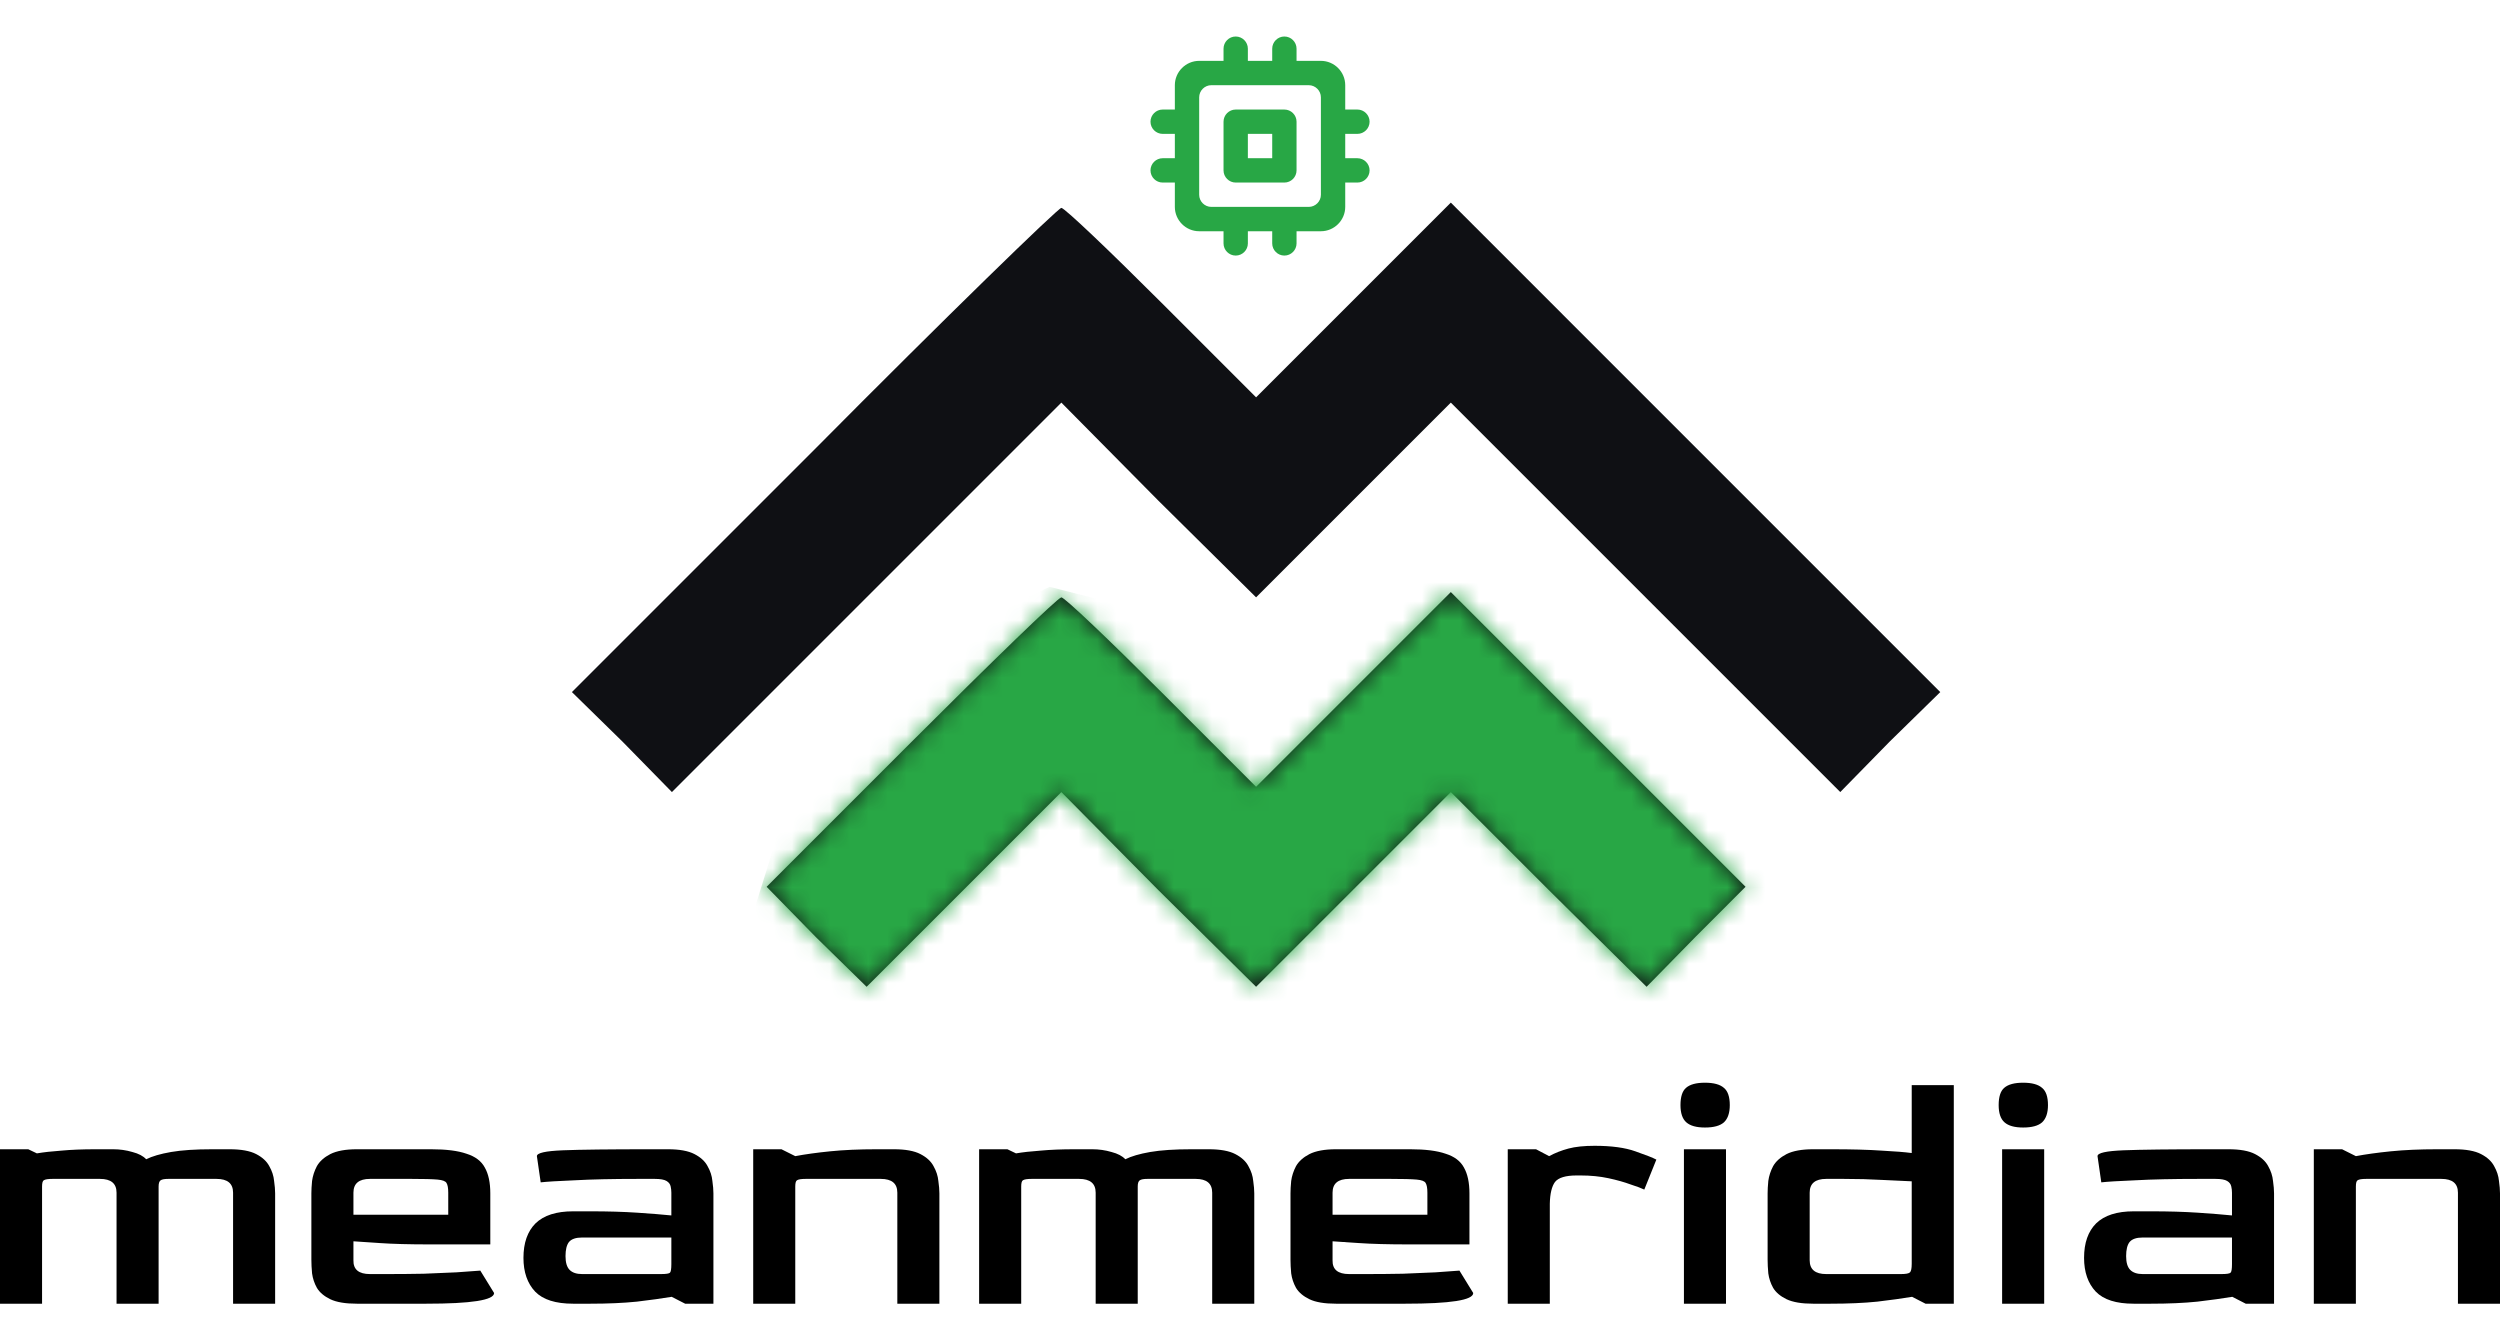 <svg xmlns="http://www.w3.org/2000/svg" width="131" height="69" viewBox="0 0 131 69" fill="none"><path d="M60.855 15.857L65.819 20.821L70.893 15.747L76.023 10.617L88.874 23.469L101.67 36.265L99.022 38.857L96.43 41.504L86.227 31.301L76.023 21.097L70.893 26.226L65.819 31.301L60.69 26.226L55.615 21.097L45.411 31.301L35.208 41.504L32.615 38.857L29.968 36.265L42.654 23.579C49.603 16.574 55.45 10.893 55.615 10.893C55.781 10.893 58.152 13.155 60.855 15.857ZM60.855 36.265L65.819 41.229L70.893 36.154L76.023 31.025L83.745 38.747L91.466 46.468L88.874 49.061L86.282 51.708L81.152 46.634L76.023 41.504L70.893 46.634L65.819 51.708L60.69 46.634L55.615 41.504L50.486 46.634L45.411 51.708L42.764 49.116L40.172 46.468L47.728 38.912C51.92 34.72 55.45 31.301 55.615 31.301C55.781 31.301 58.152 33.562 60.855 36.265Z" fill="#0F1014"></path><mask id="mask0_6_19" style="mask-type:alpha" maskUnits="userSpaceOnUse" x="29" y="10" width="73" height="42"><path d="M60.855 15.857L65.819 20.821L70.893 15.747L76.023 10.617L88.874 23.469L101.67 36.265L99.022 38.857L96.43 41.504L86.227 31.301L76.023 21.097L70.893 26.226L65.819 31.301L60.69 26.226L55.615 21.097L45.411 31.301L35.208 41.504L32.615 38.857L29.968 36.265L42.654 23.579C49.603 16.574 55.45 10.893 55.615 10.893C55.781 10.893 58.152 13.155 60.855 15.857ZM60.855 36.265L65.819 41.229L70.893 36.154L76.023 31.025L83.745 38.747L91.466 46.468L88.874 49.061L86.282 51.708L81.152 46.634L76.023 41.504L70.893 46.634L65.819 51.708L60.69 46.634L55.615 41.504L50.486 46.634L45.411 51.708L42.764 49.116L40.172 46.468L47.728 38.912C51.92 34.72 55.45 31.301 55.615 31.301C55.781 31.301 58.152 33.562 60.855 36.265Z" fill="black"></path></mask><g mask="url(#mask0_6_19)"><path d="M42.998 36.54L54.995 30.749L65.543 33.438L75.471 28.888L87.881 35.713L95.948 52.467L86.64 53.914L76.505 48.743L65.543 53.914L56.029 45.848L47.549 53.087H37.828L42.998 36.54Z" fill="#28A745"></path></g><path d="M67.301 5.74H64.75C64.4 5.74 64.113 6.027 64.113 6.377V8.928C64.113 9.279 64.4 9.566 64.75 9.566H67.301C67.652 9.566 67.939 9.279 67.939 8.928V6.377C67.939 6.027 67.652 5.74 67.301 5.74ZM66.664 8.291H65.388V7.015H66.664V8.291ZM71.766 6.377C71.766 6.027 71.478 5.74 71.128 5.74H70.49V4.464C70.49 3.763 69.916 3.189 69.215 3.189H67.939V2.551C67.939 2.2 67.652 1.913 67.301 1.913C66.951 1.913 66.664 2.2 66.664 2.551V3.189H65.388V2.551C65.388 2.2 65.101 1.913 64.75 1.913C64.4 1.913 64.113 2.2 64.113 2.551V3.189H62.837C62.136 3.189 61.562 3.763 61.562 4.464V5.74H60.924C60.573 5.74 60.286 6.027 60.286 6.377C60.286 6.728 60.573 7.015 60.924 7.015H61.562V8.291H60.924C60.573 8.291 60.286 8.578 60.286 8.928C60.286 9.279 60.573 9.566 60.924 9.566H61.562V10.841C61.562 11.543 62.136 12.117 62.837 12.117H64.113V12.755C64.113 13.105 64.4 13.392 64.75 13.392C65.101 13.392 65.388 13.105 65.388 12.755V12.117H66.664V12.755C66.664 13.105 66.951 13.392 67.301 13.392C67.652 13.392 67.939 13.105 67.939 12.755V12.117H69.215C69.916 12.117 70.49 11.543 70.49 10.841V9.566H71.128C71.478 9.566 71.766 9.279 71.766 8.928C71.766 8.578 71.478 8.291 71.128 8.291H70.49V7.015H71.128C71.478 7.015 71.766 6.728 71.766 6.377ZM68.577 10.841H63.475C63.124 10.841 62.837 10.555 62.837 10.204V5.102C62.837 4.751 63.124 4.464 63.475 4.464H68.577C68.927 4.464 69.215 4.751 69.215 5.102V10.204C69.215 10.555 68.927 10.841 68.577 10.841Z" fill="#28A745"></path><path d="M0 68.314V60.221H1.481L1.933 60.437C2.282 60.377 2.71 60.329 3.216 60.293C3.722 60.245 4.324 60.221 5.023 60.221H5.926C6.275 60.221 6.612 60.269 6.938 60.365C7.263 60.449 7.504 60.576 7.66 60.745C7.973 60.588 8.407 60.462 8.961 60.365C9.515 60.269 10.238 60.221 11.129 60.221H12.032C12.635 60.221 13.098 60.305 13.424 60.474C13.749 60.642 13.977 60.853 14.11 61.106C14.255 61.359 14.339 61.618 14.363 61.883C14.399 62.136 14.417 62.352 14.417 62.533V68.314H12.213V62.497C12.213 62.015 11.924 61.774 11.346 61.774H8.817C8.624 61.774 8.491 61.798 8.419 61.847C8.347 61.895 8.311 62.003 8.311 62.172V68.314H6.107V62.497C6.107 62.015 5.817 61.774 5.239 61.774H2.746C2.517 61.774 2.367 61.798 2.294 61.847C2.234 61.883 2.204 61.991 2.204 62.172V68.314H0Z" fill="black"></path><path d="M18.701 68.314C18.098 68.314 17.635 68.236 17.309 68.08C16.984 67.923 16.749 67.724 16.605 67.483C16.472 67.243 16.388 66.99 16.352 66.725C16.328 66.46 16.316 66.219 16.316 66.002V62.533C16.316 62.352 16.328 62.136 16.352 61.883C16.388 61.618 16.472 61.359 16.605 61.106C16.749 60.853 16.984 60.642 17.309 60.474C17.647 60.305 18.11 60.221 18.701 60.221H22.585C23.38 60.221 24 60.299 24.446 60.456C24.903 60.6 25.223 60.841 25.403 61.178C25.596 61.515 25.692 61.967 25.692 62.533V65.207H22.531C21.447 65.207 20.561 65.183 19.875 65.135C19.2 65.087 18.749 65.056 18.52 65.044V66.038C18.508 66.52 18.797 66.761 19.387 66.761H20.308C20.959 66.761 21.591 66.755 22.205 66.743C22.832 66.719 23.404 66.695 23.922 66.67C24.44 66.634 24.855 66.604 25.168 66.58L25.891 67.754C25.891 68.128 24.705 68.314 22.332 68.314H18.701ZM18.52 63.653H23.488V62.497C23.488 62.256 23.458 62.087 23.398 61.991C23.35 61.895 23.193 61.834 22.928 61.81C22.663 61.786 22.212 61.774 21.573 61.774H19.387C18.809 61.774 18.52 62.015 18.52 62.497V63.653Z" fill="black"></path><path d="M30.03 68.314C29.115 68.314 28.453 68.104 28.043 67.682C27.634 67.249 27.429 66.658 27.429 65.912C27.429 65.129 27.64 64.526 28.061 64.105C28.495 63.683 29.151 63.473 30.03 63.473H30.952C31.855 63.473 32.668 63.497 33.391 63.545C34.114 63.593 34.71 63.641 35.179 63.689V62.497C35.179 62.389 35.167 62.28 35.143 62.172C35.119 62.051 35.047 61.955 34.926 61.883C34.806 61.81 34.601 61.774 34.312 61.774H33.409C32.096 61.774 31 61.798 30.121 61.847C29.241 61.883 28.645 61.919 28.332 61.955L28.133 60.582C28.133 60.413 28.591 60.311 29.506 60.275C30.422 60.239 31.951 60.221 34.095 60.221H34.999C35.601 60.221 36.065 60.305 36.39 60.474C36.715 60.642 36.944 60.853 37.076 61.106C37.221 61.359 37.305 61.618 37.329 61.883C37.365 62.136 37.383 62.352 37.383 62.533V68.314H35.902L35.197 67.953C34.692 68.037 34.083 68.122 33.373 68.206C32.662 68.278 31.849 68.314 30.934 68.314H30.03ZM30.5 66.761H34.637C34.902 66.761 35.059 66.737 35.107 66.688C35.155 66.64 35.179 66.49 35.179 66.237V64.846H30.5C30.175 64.846 29.946 64.924 29.814 65.081C29.693 65.237 29.633 65.484 29.633 65.821C29.633 66.159 29.705 66.399 29.85 66.544C29.994 66.688 30.211 66.761 30.5 66.761Z" fill="black"></path><path d="M39.468 68.314V60.221H40.949L41.672 60.582C42.178 60.486 42.786 60.401 43.497 60.329C44.207 60.257 45.02 60.221 45.936 60.221H46.839C47.441 60.221 47.905 60.305 48.23 60.474C48.555 60.642 48.784 60.853 48.917 61.106C49.061 61.359 49.145 61.618 49.17 61.883C49.206 62.136 49.224 62.352 49.224 62.533V68.314H47.02V62.497C47.02 62.015 46.731 61.774 46.153 61.774H42.214C41.985 61.774 41.835 61.798 41.762 61.847C41.702 61.883 41.672 61.991 41.672 62.172V68.314H39.468Z" fill="black"></path><path d="M51.306 68.314V60.221H52.788L53.239 60.437C53.589 60.377 54.016 60.329 54.522 60.293C55.028 60.245 55.63 60.221 56.329 60.221H57.232C57.582 60.221 57.919 60.269 58.244 60.365C58.569 60.449 58.81 60.576 58.967 60.745C59.28 60.588 59.713 60.462 60.267 60.365C60.822 60.269 61.544 60.221 62.435 60.221H63.339C63.941 60.221 64.405 60.305 64.73 60.474C65.055 60.642 65.284 60.853 65.416 61.106C65.561 61.359 65.645 61.618 65.669 61.883C65.706 62.136 65.724 62.352 65.724 62.533V68.314H63.519V62.497C63.519 62.015 63.23 61.774 62.652 61.774H60.123C59.93 61.774 59.798 61.798 59.725 61.847C59.653 61.895 59.617 62.003 59.617 62.172V68.314H57.413V62.497C57.413 62.015 57.124 61.774 56.546 61.774H54.053C53.824 61.774 53.673 61.798 53.601 61.847C53.541 61.883 53.511 61.991 53.511 62.172V68.314H51.306Z" fill="black"></path><path d="M70.007 68.314C69.405 68.314 68.941 68.236 68.616 68.08C68.291 67.923 68.056 67.724 67.911 67.483C67.779 67.243 67.694 66.99 67.658 66.725C67.634 66.46 67.622 66.219 67.622 66.002V62.533C67.622 62.352 67.634 62.136 67.658 61.883C67.694 61.618 67.779 61.359 67.911 61.106C68.056 60.853 68.291 60.642 68.616 60.474C68.953 60.305 69.417 60.221 70.007 60.221H73.891C74.686 60.221 75.306 60.299 75.752 60.456C76.21 60.6 76.529 60.841 76.71 61.178C76.902 61.515 76.999 61.967 76.999 62.533V65.207H73.837C72.753 65.207 71.868 65.183 71.181 65.135C70.507 65.087 70.055 65.056 69.826 65.044V66.038C69.814 66.52 70.103 66.761 70.694 66.761H71.615C72.265 66.761 72.898 66.755 73.512 66.743C74.138 66.719 74.71 66.695 75.228 66.67C75.746 66.634 76.162 66.604 76.475 66.58L77.197 67.754C77.197 68.128 76.011 68.314 73.638 68.314H70.007ZM69.826 63.653H74.795V62.497C74.795 62.256 74.764 62.087 74.704 61.991C74.656 61.895 74.499 61.834 74.234 61.81C73.969 61.786 73.518 61.774 72.879 61.774H70.694C70.115 61.774 69.826 62.015 69.826 62.497V63.653Z" fill="black"></path><path d="M79.006 68.314V60.221H80.488L81.174 60.582C81.487 60.413 81.825 60.281 82.186 60.184C82.547 60.088 83.005 60.04 83.559 60.04C84.438 60.04 85.149 60.136 85.691 60.329C86.245 60.522 86.612 60.666 86.793 60.763L86.161 62.334C86.016 62.262 85.775 62.172 85.438 62.063C85.113 61.943 84.727 61.834 84.282 61.738C83.836 61.642 83.348 61.594 82.818 61.594H82.62C82.041 61.594 81.662 61.708 81.481 61.937C81.313 62.166 81.222 62.545 81.21 63.075V68.314H79.006Z" fill="black"></path><path d="M89.34 59.082C88.894 59.082 88.569 58.992 88.364 58.811C88.16 58.631 88.057 58.33 88.057 57.908C88.057 57.474 88.153 57.173 88.346 57.005C88.551 56.824 88.882 56.734 89.34 56.734C89.798 56.734 90.129 56.824 90.334 57.005C90.538 57.173 90.641 57.474 90.641 57.908C90.641 58.318 90.538 58.619 90.334 58.811C90.129 58.992 89.798 59.082 89.34 59.082ZM88.238 68.314V60.221H90.442V68.314H88.238Z" fill="black"></path><path d="M95.007 68.314C94.405 68.314 93.941 68.236 93.616 68.08C93.291 67.923 93.056 67.724 92.912 67.483C92.779 67.243 92.695 66.99 92.659 66.725C92.635 66.46 92.623 66.219 92.623 66.002V62.533C92.623 62.352 92.635 62.136 92.659 61.883C92.695 61.618 92.779 61.359 92.912 61.106C93.056 60.853 93.291 60.642 93.616 60.474C93.953 60.305 94.417 60.221 95.007 60.221H95.929C97.037 60.221 97.928 60.245 98.603 60.293C99.289 60.329 99.813 60.371 100.174 60.419V56.86H102.379V68.314H100.897L100.192 67.953C99.687 68.037 99.078 68.122 98.368 68.206C97.657 68.278 96.838 68.314 95.911 68.314H95.007ZM95.694 66.761H99.614C99.867 66.761 100.024 66.731 100.084 66.67C100.144 66.61 100.174 66.46 100.174 66.219V61.901C99.765 61.877 99.247 61.853 98.621 61.828C97.994 61.792 97.326 61.774 96.615 61.774H95.694C95.116 61.774 94.827 62.015 94.827 62.497V66.038C94.827 66.52 95.116 66.761 95.694 66.761Z" fill="black"></path><path d="M106.013 59.082C105.567 59.082 105.242 58.992 105.037 58.811C104.832 58.631 104.73 58.33 104.73 57.908C104.73 57.474 104.826 57.173 105.019 57.005C105.224 56.824 105.555 56.734 106.013 56.734C106.47 56.734 106.802 56.824 107.006 57.005C107.211 57.173 107.314 57.474 107.314 57.908C107.314 58.318 107.211 58.619 107.006 58.811C106.802 58.992 106.47 59.082 106.013 59.082ZM104.911 68.314V60.221H107.115V68.314H104.911Z" fill="black"></path><path d="M111.807 68.314C110.891 68.314 110.229 68.104 109.819 67.682C109.41 67.249 109.205 66.658 109.205 65.912C109.205 65.129 109.416 64.526 109.837 64.105C110.271 63.683 110.927 63.473 111.807 63.473H112.728C113.631 63.473 114.444 63.497 115.167 63.545C115.89 63.593 116.486 63.641 116.956 63.689V62.497C116.956 62.389 116.944 62.28 116.919 62.172C116.895 62.051 116.823 61.955 116.703 61.883C116.582 61.81 116.377 61.774 116.088 61.774H115.185C113.872 61.774 112.776 61.798 111.897 61.847C111.018 61.883 110.421 61.919 110.108 61.955L109.91 60.582C109.91 60.413 110.367 60.311 111.283 60.275C112.198 60.239 113.728 60.221 115.872 60.221H116.775C117.377 60.221 117.841 60.305 118.166 60.474C118.491 60.642 118.72 60.853 118.853 61.106C118.997 61.359 119.081 61.618 119.106 61.883C119.142 62.136 119.16 62.352 119.16 62.533V68.314H117.678L116.974 67.953C116.468 68.037 115.86 68.122 115.149 68.206C114.438 68.278 113.625 68.314 112.71 68.314H111.807ZM112.276 66.761H116.414C116.679 66.761 116.835 66.737 116.883 66.688C116.932 66.64 116.956 66.49 116.956 66.237V64.846H112.276C111.951 64.846 111.722 64.924 111.59 65.081C111.469 65.237 111.409 65.484 111.409 65.821C111.409 66.159 111.481 66.399 111.626 66.544C111.77 66.688 111.987 66.761 112.276 66.761Z" fill="black"></path><path d="M121.244 68.314V60.221H122.725L123.448 60.582C123.954 60.486 124.562 60.401 125.273 60.329C125.983 60.257 126.796 60.221 127.712 60.221H128.615C129.217 60.221 129.681 60.305 130.006 60.474C130.332 60.642 130.56 60.853 130.693 61.106C130.837 61.359 130.922 61.618 130.946 61.883C130.982 62.136 131 62.352 131 62.533V68.314H128.796V62.497C128.796 62.015 128.507 61.774 127.929 61.774H123.99C123.761 61.774 123.611 61.798 123.538 61.847C123.478 61.883 123.448 61.991 123.448 62.172V68.314H121.244Z" fill="black"></path></svg>